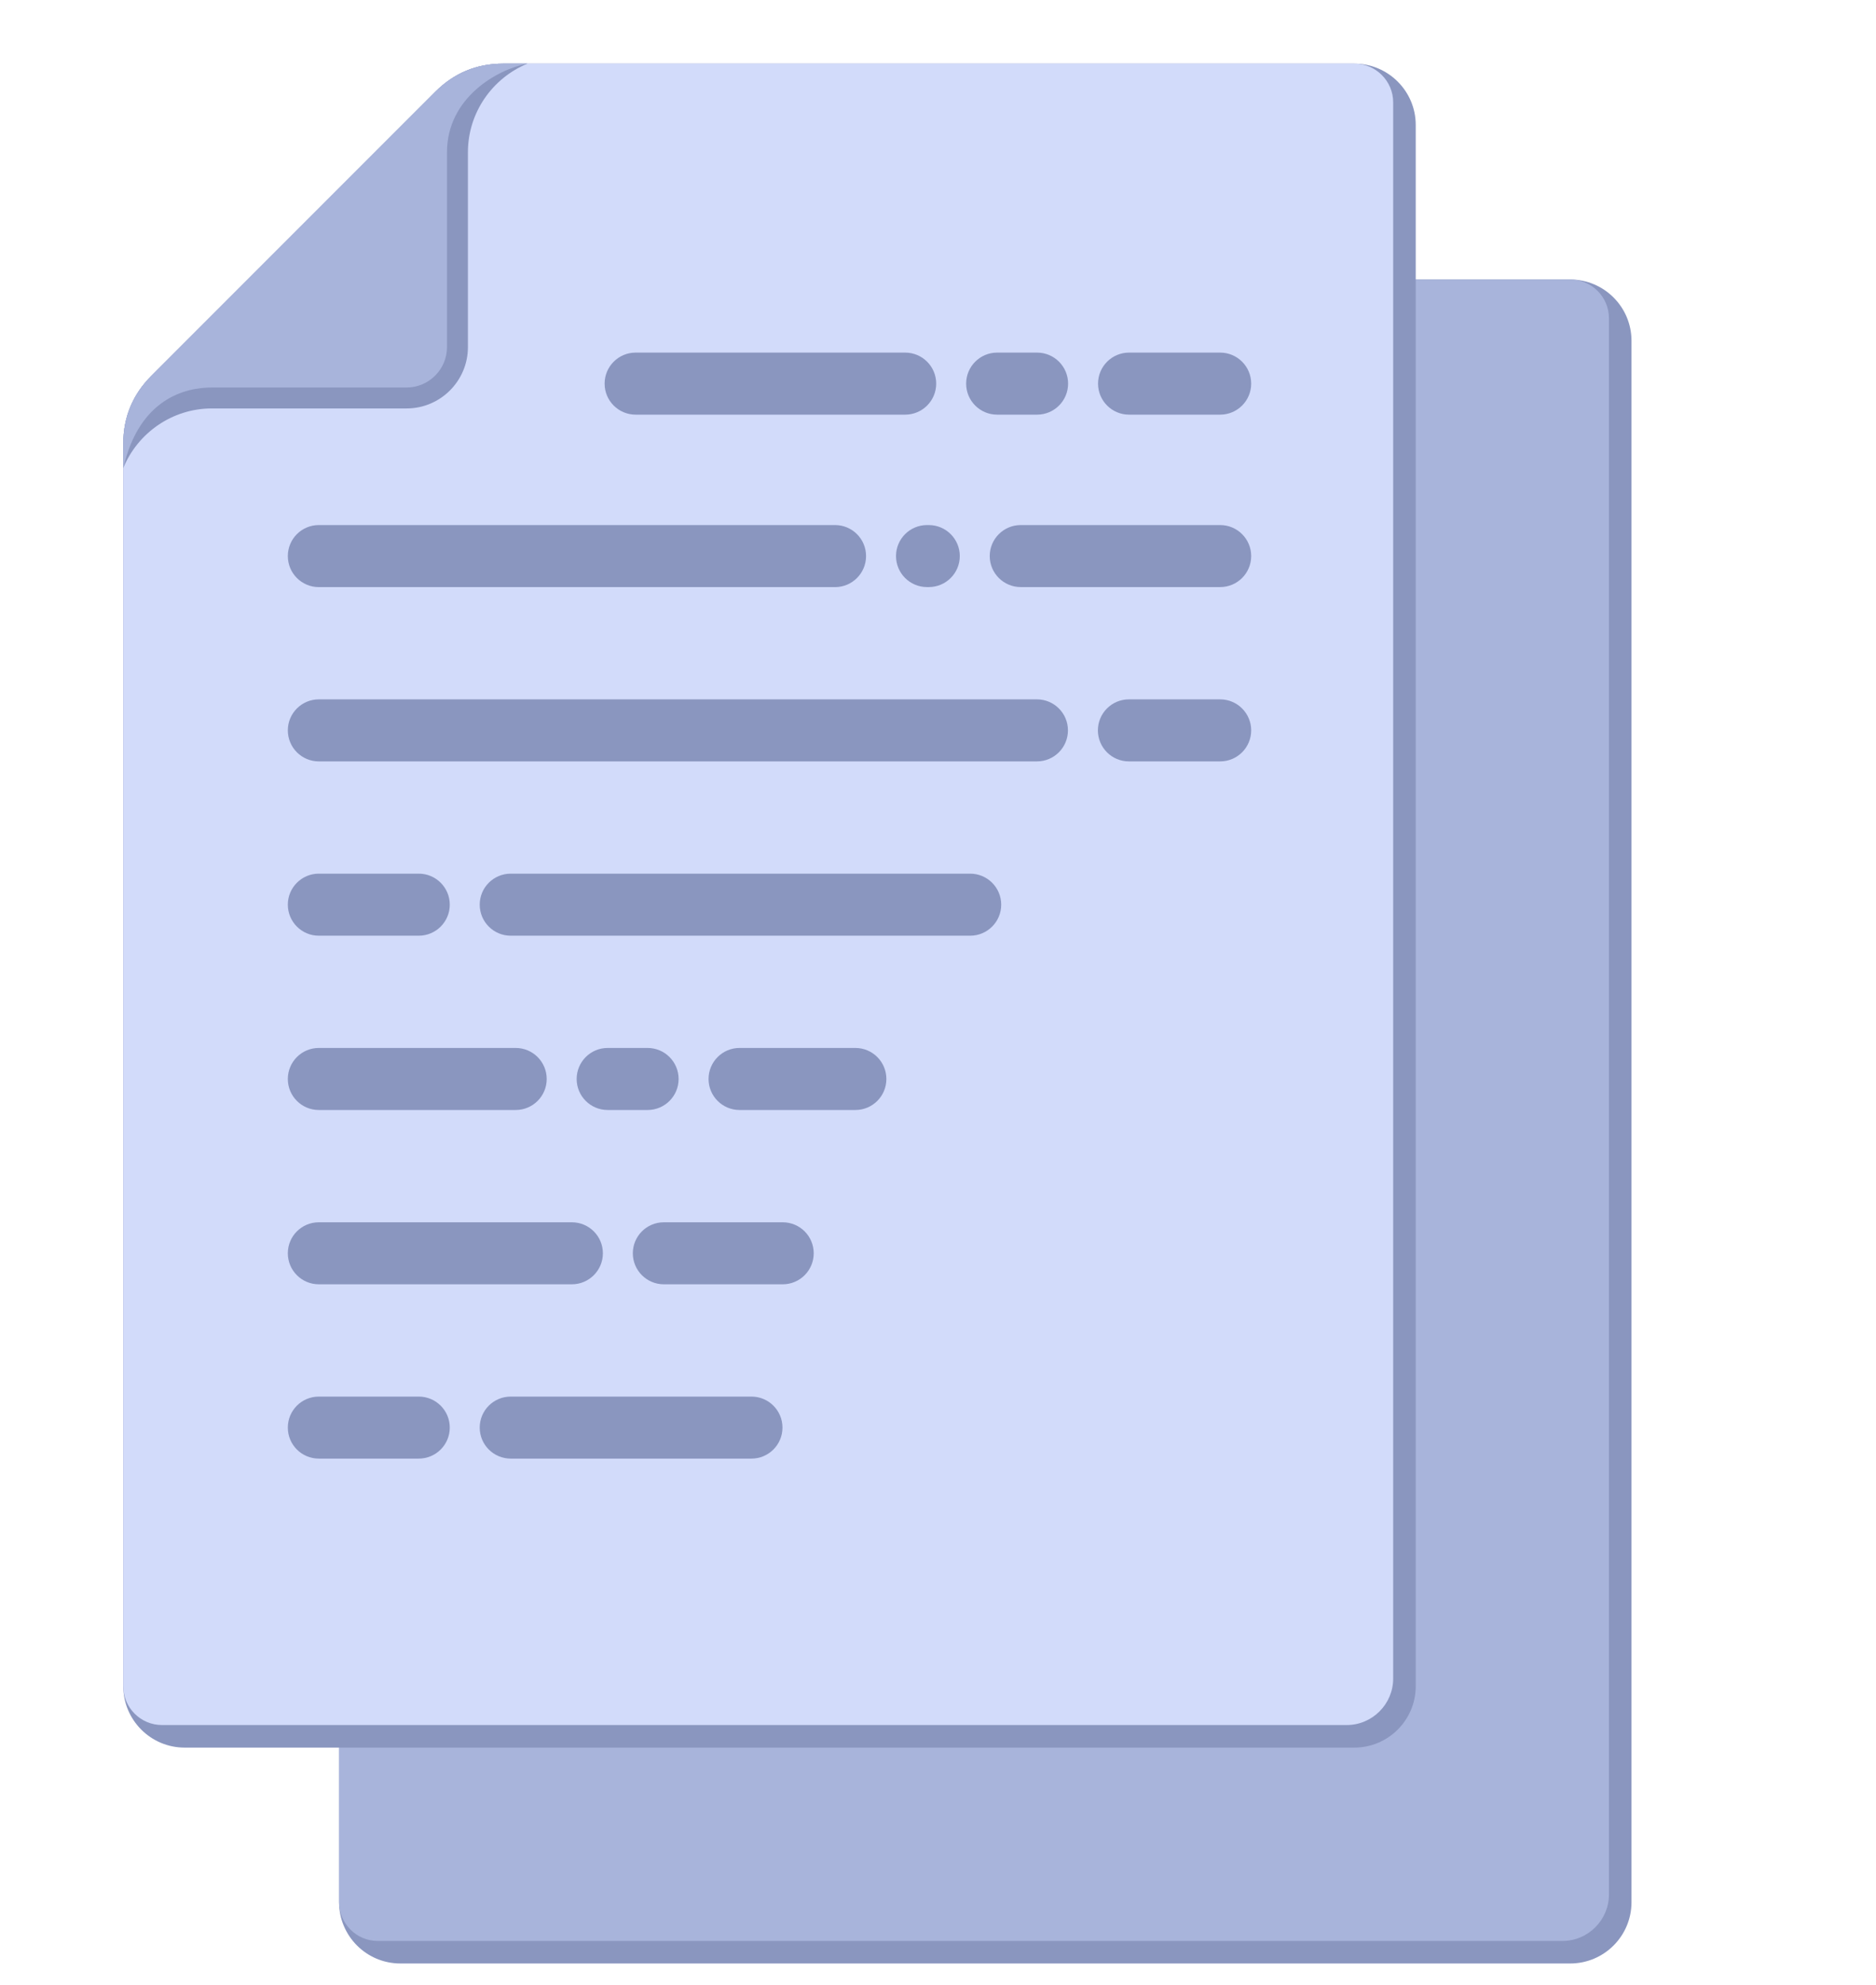 <svg width="52" height="55" viewBox="0 0 52 55" fill="none" xmlns="http://www.w3.org/2000/svg">
<path d="M11.097 7.744H43.524C44.462 7.744 45.223 8.505 45.223 9.443V52.7C45.223 53.638 44.462 54.399 43.524 54.399H11.097C10.159 54.399 9.398 53.638 9.398 52.7V9.443C9.398 8.505 10.159 7.744 11.097 7.744Z" fill="#8A96BF"/>
<path fill-rule="evenodd" clip-rule="evenodd" d="M9.398 52.7V18.273C9.398 17.542 9.658 16.913 10.175 16.396L18.05 8.521C18.567 8.004 19.196 7.744 19.927 7.744H43.524C44.115 7.744 44.598 8.226 44.598 8.818V52.486C44.598 53.195 44.019 53.775 43.309 53.775H10.472C9.881 53.775 9.398 53.292 9.398 52.7Z" fill="#A8B4DB"/>
<path fill-rule="evenodd" clip-rule="evenodd" d="M3.417 46.719V12.292C3.417 11.561 3.677 10.932 4.194 10.415L12.069 2.54C12.586 2.023 13.215 1.763 13.946 1.763H37.542C38.478 1.763 39.242 2.526 39.242 3.461V46.719C39.242 47.655 38.478 48.418 37.542 48.418H5.116C4.18 48.418 3.417 47.655 3.417 46.719Z" fill="#8A96BF"/>
<path fill-rule="evenodd" clip-rule="evenodd" d="M3.417 46.719V12.292C3.417 11.561 3.677 10.932 4.194 10.415L12.069 2.54C12.586 2.023 13.215 1.763 13.946 1.763H37.542C38.134 1.763 38.617 2.245 38.617 2.837V46.504C38.617 47.214 38.038 47.793 37.328 47.793H4.491C3.899 47.793 3.417 47.311 3.417 46.719V46.719Z" fill="#D2DBFA"/>
<path fill-rule="evenodd" clip-rule="evenodd" d="M12.069 2.54C12.586 2.023 13.215 1.763 13.946 1.763H14.62C13.654 2.161 12.97 3.114 12.97 4.219V9.617C12.97 10.553 12.207 11.316 11.271 11.316H5.873C4.768 11.316 3.815 12 3.417 12.966V12.292C3.417 11.561 3.677 10.932 4.194 10.415L12.069 2.54Z" fill="#8A96BF"/>
<path fill-rule="evenodd" clip-rule="evenodd" d="M12.069 2.54C12.586 2.023 13.215 1.763 13.946 1.763H14.62C13.798 1.915 12.39 2.7 12.39 4.219V9.617C12.39 10.233 11.887 10.736 11.271 10.736H5.873C5.142 10.736 3.864 11.035 3.417 12.966V12.292C3.417 11.561 3.677 10.932 4.194 10.415L12.069 2.54Z" fill="#A8B4DB"/>
<path fill-rule="evenodd" clip-rule="evenodd" d="M8.837 16.266C8.362 16.266 7.978 15.881 7.978 15.406C7.978 14.932 8.362 14.547 8.837 14.547H23.147C23.621 14.547 24.006 14.932 24.006 15.406C24.006 15.881 23.621 16.266 23.147 16.266H8.837ZM17.619 11.488C17.144 11.488 16.759 11.103 16.759 10.629C16.759 10.154 17.144 9.769 17.619 9.769H25.09C25.565 9.769 25.95 10.154 25.95 10.629C25.95 11.103 25.565 11.488 25.09 11.488H17.619ZM27.639 11.488C27.165 11.488 26.78 11.103 26.78 10.629C26.78 10.154 27.165 9.769 27.639 9.769H28.746C29.221 9.769 29.606 10.154 29.606 10.629C29.606 11.103 29.221 11.488 28.746 11.488H27.639ZM31.295 11.488C30.821 11.488 30.436 11.103 30.436 10.629C30.436 10.154 30.821 9.769 31.295 9.769H33.821C34.296 9.769 34.681 10.154 34.681 10.629C34.681 11.103 34.296 11.488 33.821 11.488H31.295ZM8.837 40.411C8.362 40.411 7.978 40.027 7.978 39.552C7.978 39.077 8.362 38.693 8.837 38.693H11.607C12.082 38.693 12.467 39.077 12.467 39.552C12.467 40.027 12.082 40.411 11.607 40.411H8.837ZM14.156 40.411C13.682 40.411 13.297 40.027 13.297 39.552C13.297 39.077 13.682 38.693 14.156 38.693H20.83C21.304 38.693 21.689 39.077 21.689 39.552C21.689 40.027 21.304 40.411 20.83 40.411H14.156ZM8.837 35.582C8.362 35.582 7.978 35.197 7.978 34.723C7.978 34.248 8.362 33.864 8.837 33.864H15.851C16.326 33.864 16.711 34.248 16.711 34.723C16.711 35.197 16.326 35.582 15.851 35.582H8.837ZM18.4 35.582C17.926 35.582 17.541 35.197 17.541 34.723C17.541 34.248 17.926 33.864 18.4 33.864H21.696C22.171 33.864 22.555 34.248 22.555 34.723C22.555 35.197 22.171 35.582 21.696 35.582H18.4ZM8.837 30.753C8.362 30.753 7.978 30.368 7.978 29.894C7.978 29.419 8.362 29.034 8.837 29.034H14.294C14.769 29.034 15.154 29.419 15.154 29.894C15.154 30.368 14.769 30.753 14.294 30.753H8.837ZM16.843 30.753C16.369 30.753 15.984 30.368 15.984 29.894C15.984 29.419 16.369 29.034 16.843 29.034H17.95C18.425 29.034 18.81 29.419 18.81 29.894C18.81 30.368 18.425 30.753 17.95 30.753H16.843ZM20.499 30.753C20.025 30.753 19.64 30.368 19.64 29.894C19.64 29.419 20.025 29.034 20.499 29.034H23.71C24.185 29.034 24.569 29.419 24.569 29.894C24.569 30.368 24.185 30.753 23.71 30.753H20.499ZM8.837 25.924C8.363 25.924 7.978 25.539 7.978 25.064C7.978 24.59 8.363 24.205 8.837 24.205H11.607C12.082 24.205 12.467 24.59 12.467 25.064C12.467 25.539 12.082 25.924 11.607 25.924H8.837ZM14.156 25.924C13.682 25.924 13.297 25.539 13.297 25.064C13.297 24.59 13.682 24.205 14.156 24.205H26.892C27.367 24.205 27.752 24.59 27.752 25.064C27.752 25.539 27.367 25.924 26.892 25.924H14.156ZM8.837 21.095C8.363 21.095 7.978 20.71 7.978 20.235C7.978 19.761 8.363 19.376 8.837 19.376H28.742C29.217 19.376 29.602 19.761 29.602 20.235C29.602 20.71 29.217 21.095 28.742 21.095H8.837ZM31.291 21.095C30.817 21.095 30.432 20.71 30.432 20.235C30.432 19.761 30.817 19.376 31.291 19.376H33.821C34.296 19.376 34.681 19.761 34.681 20.235C34.681 20.71 34.296 21.095 33.821 21.095H31.291ZM25.696 16.265C25.221 16.265 24.836 15.881 24.836 15.406C24.836 14.932 25.221 14.547 25.696 14.547H25.744C26.219 14.547 26.604 14.932 26.604 15.406C26.604 15.881 26.219 16.265 25.744 16.265H25.696ZM28.293 16.265C27.819 16.265 27.434 15.881 27.434 15.406C27.434 14.932 27.819 14.547 28.293 14.547H33.821C34.296 14.547 34.681 14.932 34.681 15.406C34.681 15.881 34.296 16.265 33.821 16.265H28.293Z" fill="#8A96BF"/>
</svg>
